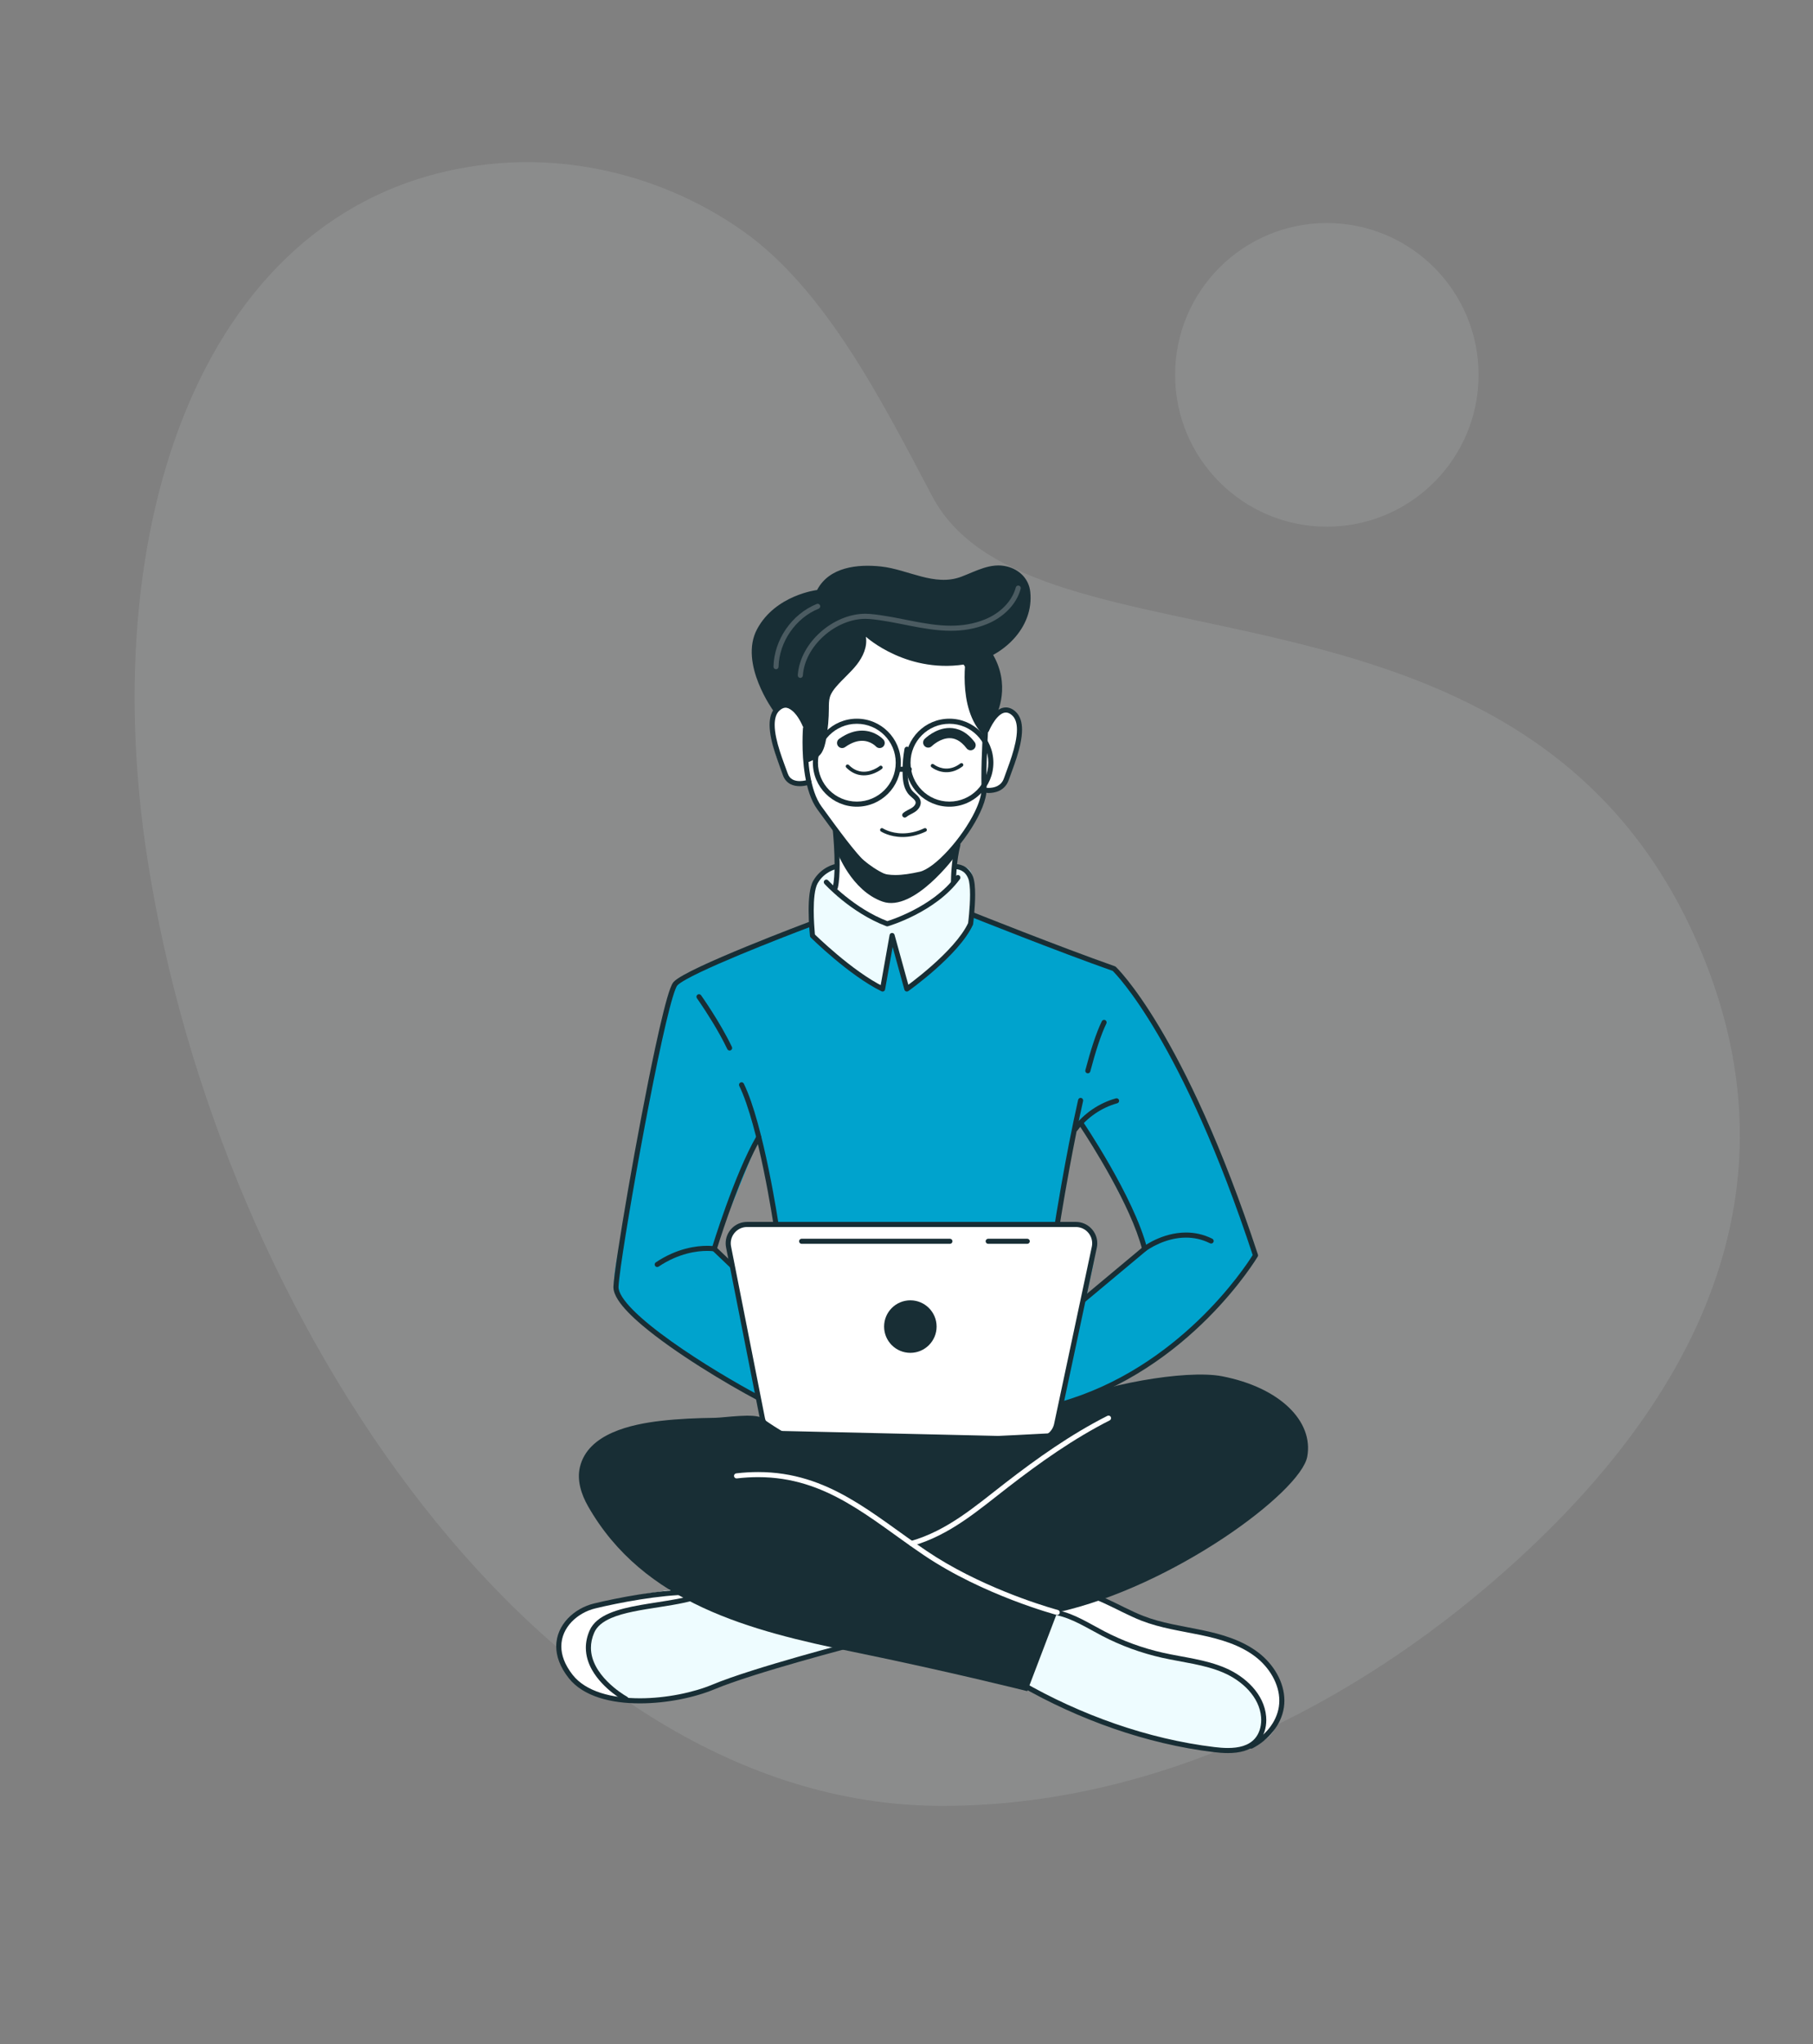 <?xml version="1.0" encoding="UTF-8" standalone="no"?>
<!DOCTYPE svg PUBLIC "-//W3C//DTD SVG 1.1//EN" "http://www.w3.org/Graphics/SVG/1.1/DTD/svg11.dtd">
<svg width="100%" height="100%" viewBox="0 0 1638 1846" version="1.1" xmlns="http://www.w3.org/2000/svg" xmlns:xlink="http://www.w3.org/1999/xlink" xml:space="preserve" xmlns:serif="http://www.serif.com/" style="fill-rule:evenodd;clip-rule:evenodd;stroke-linejoin:round;stroke-miterlimit:2;">
    <rect x="0" y="0" width="1638" height="1846" fill="#808080" stroke="none"/>
    <g transform="matrix(1,0,0,1,-1845,0)">
        <g id="closing" transform="matrix(1,0,0,1,-0.833,0)">
            <rect x="1845.83" y="0" width="1637.5" height="1845.83" style="fill:none;"/>
            <g transform="matrix(3.303,0,0,4.167,1967.46,145.437)">
                <path d="M426.089,166.943C377.344,83.47 245.138,113.2 218.134,72.595C204.306,51.805 188.838,27.706 166.401,15.174C145.012,3.226 120.212,-1.036 98.59,0.547C21.382,6.198 -11.354,75.278 3.482,151.137C23.274,252.329 112.978,355.696 219.546,356.42C275.282,356.798 328.494,336.875 370.235,308.709C370.548,308.499 370.859,308.288 371.17,308.076C412.869,279.691 463.304,230.675 426.089,166.943Z" style="fill:rgb(249,250,250);fill-opacity:0.1;fill-rule:nonzero;"/>
            </g>
            <g transform="matrix(4.167,0,0,4.167,1525.36,-179.995)">
                <path d="M266.401,398.304C266.401,398.304 237.4,406.621 233.352,408.055C229.668,409.356 219.685,412.853 212.195,411.772C211.455,411.662 210.739,411.508 210.054,411.308C202.465,409.048 199.056,406.94 198.064,402.164C197.06,397.377 200.844,393.88 204.484,391.629C208.124,389.379 227.87,387.029 227.87,387.029L232.635,388.43L232.646,388.43L266.401,398.304Z" style="fill:rgb(238,252,255);fill-rule:nonzero;"/>
            </g>
            <g transform="matrix(4.167,0,0,4.167,1525.36,-179.995)">
                <path d="M212.195,411.772C211.455,411.662 210.739,411.508 210.054,411.308C202.465,409.048 199.056,406.94 198.064,402.164C197.06,397.377 200.844,393.88 204.484,391.629C208.124,389.379 227.87,387.029 227.87,387.029L232.635,388.43C228.322,390.416 212.239,391.519 208.731,393.538C205.223,395.556 203.524,399.362 205.598,404.503C206.701,407.238 209.657,409.886 212.195,411.772Z" style="fill:white;fill-rule:nonzero;"/>
            </g>
            <g transform="matrix(4.167,0,0,4.167,1525.36,-179.995)">
                <path d="M261.898,398.951C261.897,398.952 256.448,400.364 249.917,402.228C243.382,404.094 235.778,406.406 231.409,408.232C227.309,409.949 221.33,411.214 215.644,411.212C212.62,411.213 209.677,410.855 207.144,410.038C204.61,409.221 202.496,407.951 201.072,406.142C199.309,403.902 198.613,401.814 198.612,399.962C198.613,397.906 199.471,396.102 200.828,394.67C202.184,393.24 204.039,392.204 205.961,391.739C210.866,390.547 220.043,388.767 226.601,388.769C227.837,388.769 228.978,388.832 229.973,388.971C230.274,389.013 230.553,388.802 230.595,388.501C230.637,388.199 230.426,387.92 230.125,387.878C229.062,387.73 227.874,387.666 226.601,387.666C219.86,387.669 210.67,389.463 205.701,390.667C203.576,391.183 201.547,392.312 200.028,393.91C198.511,395.505 197.508,397.59 197.509,399.962C197.508,402.098 198.323,404.437 200.206,406.825C201.807,408.856 204.128,410.225 206.806,411.088C209.486,411.952 212.533,412.315 215.644,412.315C221.494,412.313 227.566,411.032 231.835,409.25C236.102,407.464 243.705,405.148 250.22,403.289C253.478,402.359 256.467,401.541 258.643,400.956C260.818,400.371 262.173,400.02 262.176,400.019C262.471,399.943 262.648,399.642 262.572,399.347C262.495,399.052 262.194,398.875 261.9,398.951L261.898,398.951Z" style="fill:rgb(24,46,53);fill-rule:nonzero;"/>
            </g>
            <g transform="matrix(4.167,0,0,4.167,1525.36,-179.995)">
                <path d="M212.897,410.892L212.815,410.846C212.393,410.604 210.414,409.415 208.567,407.548C206.713,405.677 205.027,403.154 205.033,400.262C205.033,399.234 205.24,398.15 205.736,397.002C206.334,395.614 207.625,394.598 209.442,393.815C212.159,392.642 215.966,392.059 219.78,391.467C223.598,390.868 227.423,390.261 230.283,388.924C230.559,388.794 230.677,388.466 230.548,388.19C230.418,387.915 230.09,387.796 229.814,387.925C226.303,389.583 220.793,390.119 215.816,390.992C213.325,391.433 210.96,391.962 209.006,392.802C207.059,393.639 205.483,394.81 204.723,396.564C204.171,397.842 203.929,399.084 203.929,400.262C203.929,402.038 204.475,403.658 205.274,405.073C207.682,409.311 212.33,411.831 212.366,411.859C212.634,412.006 212.969,411.908 213.115,411.641C213.262,411.374 213.164,411.039 212.897,410.892Z" style="fill:rgb(24,46,53);fill-rule:nonzero;"/>
            </g>
            <g transform="matrix(4.167,0,0,4.167,1525.36,-179.995)">
                <path d="M354.726,413.118C354.429,416.085 353.381,418.931 350.381,420.696C348.384,421.877 345.538,422.582 341.468,422.538C331.297,422.406 312.18,415.137 312.18,415.137L294.277,405.242L303.587,390.504L306.135,386.467L312.72,387.945C312.72,387.945 318.17,391.034 323.652,393.493C329.135,395.954 342.438,396.471 347.127,400.266C351.814,404.051 355.234,408.176 354.726,413.118Z" style="fill:rgb(238,252,255);fill-rule:nonzero;"/>
            </g>
            <g transform="matrix(4.167,0,0,4.167,1525.36,-179.995)">
                <path d="M354.726,413.118C354.429,416.085 353.381,418.931 350.381,420.696C350.943,418.39 351.406,415.203 349.873,411.761C347.887,407.271 341.368,403.311 332.808,402.649C324.259,401.987 317.695,397.983 314.264,396.196C311.585,394.806 305.936,391.772 303.587,390.504L306.135,386.467L312.72,387.945C312.72,387.945 318.17,391.034 323.652,393.493C329.135,395.954 342.438,396.471 347.127,400.266C351.814,404.051 355.234,408.176 354.726,413.118Z" style="fill:white;fill-rule:nonzero;"/>
            </g>
            <g transform="matrix(4.167,0,0,4.167,1525.36,-179.995)">
                <path d="M297.97,408.494C310.773,415.829 325.413,421.111 340.082,422.877C341.064,422.996 342.101,423.085 343.139,423.085C344.365,423.085 345.595,422.961 346.739,422.602C347.883,422.244 348.945,421.642 349.787,420.696C350.96,419.377 351.461,417.624 351.461,415.916C351.461,415.665 351.45,415.415 351.429,415.167C351.219,412.725 350.089,410.554 348.482,408.773C346.873,406.991 344.786,405.585 342.6,404.645C338.253,402.782 333.537,402.35 329.083,401.348C324.649,400.354 320.343,398.779 316.313,396.677C313.109,395.01 309.939,392.92 306.234,392.131C305.416,391.958 304.566,391.869 303.713,391.869C302.189,391.869 300.657,392.153 299.292,392.767C297.929,393.381 296.73,394.333 295.921,395.657C295.762,395.917 295.844,396.257 296.104,396.416C296.363,396.575 296.703,396.493 296.862,396.233C297.541,395.124 298.547,394.314 299.745,393.773C300.942,393.233 302.327,392.971 303.713,392.972C304.488,392.972 305.264,393.053 306.006,393.21C309.441,393.933 312.536,395.945 315.803,397.655C319.918,399.801 324.314,401.409 328.842,402.425C333.39,403.44 338.035,403.88 342.165,405.659C344.218,406.54 346.181,407.868 347.663,409.512C349.146,411.158 350.145,413.107 350.33,415.261C350.349,415.478 350.358,415.697 350.358,415.916C350.359,417.413 349.912,418.901 348.964,419.962C348.273,420.736 347.406,421.236 346.409,421.55C345.413,421.863 344.29,421.982 343.139,421.982C342.164,421.982 341.169,421.898 340.214,421.782C325.718,420.038 311.205,414.806 298.518,407.537C298.254,407.385 297.917,407.477 297.765,407.741C297.614,408.006 297.705,408.343 297.97,408.494Z" style="fill:rgb(24,46,53);fill-rule:nonzero;"/>
            </g>
            <g transform="matrix(4.167,0,0,4.167,1525.36,-179.995)">
                <path d="M348.433,422.068C351.856,420.308 354.687,417.085 355.276,413.199C355.35,412.703 355.386,412.207 355.386,411.713C355.378,407.638 352.98,403.793 349.771,401.328C346.181,398.579 341.754,397.317 337.439,396.418C333.124,395.523 328.77,394.924 324.772,393.359C322.141,392.333 319.485,390.856 316.779,389.622C314.074,388.391 311.308,387.394 308.434,387.392C307.452,387.392 306.459,387.51 305.46,387.775C305.165,387.853 304.99,388.155 305.068,388.45C305.146,388.744 305.448,388.92 305.743,388.841C306.645,388.602 307.54,388.496 308.434,388.495C311.045,388.493 313.67,389.416 316.322,390.626C318.974,391.833 321.644,393.321 324.37,394.387C328.534,396.011 332.951,396.61 337.215,397.498C341.478,398.382 345.737,399.622 349.1,402.203C352.091,404.492 354.29,408.088 354.283,411.713C354.283,412.153 354.251,412.595 354.185,413.035C353.676,416.475 351.097,419.463 347.93,421.086C347.659,421.225 347.552,421.558 347.691,421.829C347.83,422.1 348.162,422.207 348.433,422.068Z" style="fill:rgb(24,46,53);fill-rule:nonzero;"/>
            </g>
            <g transform="matrix(4.167,0,0,4.167,1525.36,-179.995)">
                <path d="M312.764,324.097C311.716,324.637 315.776,313.386 313.845,310.838C311.915,308.278 306.135,308.532 306.135,308.532L306.632,305.455C306.698,305.112 310.062,287.86 310.062,287.86L311.198,286.504C311.198,286.504 322.979,306.701 325.087,313.816C325.087,313.816 312.246,324.097 312.764,324.097ZM236.606,309.227C234.378,310.804 235.569,316.927 235.569,316.927L231.774,313.585L241.295,290.177L245.354,308.146C245.354,308.146 238.835,307.661 236.606,309.227ZM318.446,253.101L288.154,241.574L287.779,241.43C287.779,241.43 287.889,240.625 287.978,239.456C288.166,237.04 288.264,233.102 287.129,231.767C285.441,229.793 280.653,231.447 275.987,229.307C271.321,227.167 262.683,230.995 262.683,230.995C262.683,230.995 256.45,229.847 253.705,234.348C252.304,237.977 252.789,243.383 252.789,243.383C252.789,243.383 252.591,243.46 252.216,243.593C248.608,244.938 228.972,252.329 224.814,255.297C220.225,258.551 215.151,291.92 213.518,301.715C211.885,311.521 208.985,320.347 210.463,323.722C211.93,327.087 233.032,343.336 245.167,347.527C257.301,351.73 300.354,350.495 300.354,350.495C300.354,350.495 301.06,350.306 302.307,349.91C309.588,347.571 335.423,337.941 349.123,315.228C349.123,315.228 335.852,271.7 318.446,253.101Z" style="fill:rgb(0,163,205);fill-rule:nonzero;"/>
            </g>
            <g transform="matrix(4.167,0,0,4.167,1525.36,-179.995)">
                <path d="M261.252,180.092L245.62,196.69C245.62,196.69 243.464,198.596 244.32,203.411C245.177,208.226 247.173,212.363 248.679,212.683C250.187,213.005 252.3,213.008 252.3,213.008C252.3,213.008 255.65,220.268 258.023,223.122C258.023,223.122 258.85,234.328 258.409,237.439C258.409,237.439 264.026,242.346 269.316,242.97C274.607,243.594 282.781,235.487 282.781,235.487L284.807,225.564C284.807,225.564 289.603,218.284 289.93,216.346C290.258,214.408 292.45,214.905 293.527,213.949C294.604,212.994 297.098,208.717 297.51,204.677C297.922,200.637 297.951,195.996 293.258,197.359C289.191,196.266 291.737,187.669 291.737,187.669L284.591,181.364L261.252,180.092Z" style="fill:white;fill-rule:nonzero;"/>
            </g>
            <g transform="matrix(4.167,0,0,4.167,1525.36,-179.995)">
                <path d="M287.971,239.552C287.973,239.521 287.976,239.488 287.978,239.456C288.166,237.04 288.264,233.102 287.129,231.767C288.283,233.118 288.162,237.144 287.971,239.552Z" style="fill:rgb(147,155,159);fill-rule:nonzero;"/>
            </g>
            <g transform="matrix(4.167,0,0,4.167,1525.36,-179.995)">
                <path d="M273.527,257.513L270.13,247.067L268.265,257.513C264.514,255.881 253.076,245.964 253.076,245.964C253.076,245.964 252.689,245.038 252.216,243.593C252.591,243.46 252.789,243.383 252.789,243.383C252.789,243.383 252.708,242.478 252.708,241.16C252.708,239.257 252.877,236.492 253.705,234.348C253.728,234.31 253.751,234.273 253.775,234.236C253.778,234.231 253.781,234.226 253.784,234.222C253.799,234.197 253.815,234.174 253.831,234.15C255.027,232.331 256.812,231.489 258.466,231.122C258.56,233.698 258.584,236.205 258.409,237.439C258.409,237.439 264.026,242.346 269.316,242.97C269.512,242.993 269.712,243.004 269.916,243.004C275.202,243.004 282.781,235.487 282.781,235.487L283.767,230.661C285.253,230.763 286.445,230.968 287.129,231.767C288.264,233.102 288.166,237.04 287.978,239.456L287.349,243.383L284.749,246.918C280.528,251.743 273.527,257.513 273.527,257.513Z" style="fill:rgb(238,252,255);fill-rule:nonzero;"/>
            </g>
            <g transform="matrix(4.167,0,0,4.167,1525.36,-179.995)">
                <path d="M269.916,243.004C269.712,243.004 269.512,242.993 269.316,242.97C264.026,242.346 258.409,237.439 258.409,237.439C258.584,236.205 258.56,233.698 258.466,231.122C259.362,230.923 260.22,230.864 260.926,230.864C261.972,230.864 262.683,230.995 262.683,230.995C262.683,230.995 267.959,228.657 272.491,228.657C273.758,228.657 274.968,228.84 275.987,229.307C278.763,230.58 281.583,230.51 283.767,230.661L282.781,235.487C282.781,235.487 275.202,243.004 269.916,243.004Z" style="fill:white;fill-rule:nonzero;"/>
            </g>
            <g transform="matrix(4.167,0,0,4.167,1525.36,-179.995)">
                <path d="M287.779,241.43C287.78,241.422 287.883,240.658 287.971,239.552C287.884,240.663 287.78,241.423 287.779,241.43Z" style="fill:rgb(67,183,134);fill-rule:nonzero;"/>
            </g>
            <g transform="matrix(4.167,0,0,4.167,1525.36,-179.995)">
                <path d="M284.749,246.918L287.349,243.383C286.805,244.408 285.876,245.629 284.749,246.918Z" style="fill:rgb(148,195,171);fill-rule:nonzero;"/>
            </g>
            <g transform="matrix(4.167,0,0,4.167,1525.36,-179.995)">
                <path d="M287.349,243.383L287.978,239.456C287.976,239.488 287.973,239.521 287.971,239.552C287.883,240.658 287.78,241.422 287.779,241.43L288.154,241.574C287.912,242.214 287.647,242.82 287.349,243.383Z" style="fill:rgb(148,195,171);fill-rule:nonzero;"/>
            </g>
            <g transform="matrix(4.167,0,0,4.167,1525.36,-179.995)">
                <path d="M239.607,330.661C239.607,330.661 226.016,319.817 220.413,319.817C214.82,319.817 215.813,318.019 220.413,310.838C225.012,303.645 229.981,279.445 229.981,279.445L228.459,259.189C232.775,264.483 238.565,281.83 241.235,290.324L240.12,293.065L239.671,294.169L231.774,313.585L235.569,316.927C235.569,316.927 235.251,315.293 235.251,313.496C235.251,311.814 235.529,309.99 236.606,309.227C237.982,308.26 240.993,308.075 243.096,308.075C244.399,308.075 245.354,308.146 245.354,308.146L241.571,291.401C242.28,293.681 242.695,295.096 242.695,295.096L247.406,310.838L238.558,321.615L239.607,330.661Z" style="fill:rgb(0,163,205);fill-rule:nonzero;"/>
            </g>
            <g transform="matrix(4.167,0,0,4.167,1525.36,-179.995)">
                <path d="M241.571,291.401C241.465,291.06 241.353,290.702 241.235,290.324L241.295,290.177L241.571,291.401Z" style="fill:rgb(205,205,205);fill-rule:nonzero;"/>
            </g>
            <g transform="matrix(4.167,0,0,4.167,1525.36,-179.995)">
                <path d="M257.475,223.178C257.475,223.179 257.497,223.409 257.534,223.817C257.642,225.04 257.858,227.838 257.858,230.558C257.859,232.368 257.759,234.152 257.484,235.366C257.418,235.664 257.605,235.959 257.903,236.025C258.2,236.092 258.495,235.905 258.561,235.608C258.867,234.237 258.959,232.411 258.961,230.558C258.961,226.857 258.573,223.076 258.571,223.066C258.54,222.763 258.269,222.542 257.967,222.573C257.664,222.604 257.443,222.875 257.475,223.178Z" style="fill:rgb(24,46,53);fill-rule:nonzero;"/>
            </g>
            <g transform="matrix(4.167,0,0,4.167,1525.36,-179.995)">
                <path d="M284.198,234.344L284.197,234.251C284.196,233.623 284.241,229.906 285.126,226.375C285.2,226.079 285.02,225.78 284.724,225.706C284.429,225.632 284.129,225.812 284.056,226.107C283.133,229.8 283.095,233.574 283.094,234.251L283.095,234.357C283.098,234.662 283.348,234.906 283.653,234.902C283.958,234.898 284.201,234.648 284.198,234.344Z" style="fill:rgb(24,46,53);fill-rule:nonzero;"/>
            </g>
            <g transform="matrix(4.167,0,0,4.167,1525.36,-179.995)">
                <path d="M285.488,186.764L285.539,186.828C285.796,187.159 286.988,188.732 288.106,190.763C289.228,192.79 290.257,195.287 290.25,197.375C290.25,197.489 290.247,197.602 290.241,197.714C290.015,201.915 289.688,206.819 289.688,211.745C289.688,212.525 289.696,213.306 289.714,214.085L289.715,214.193C289.72,215.476 289.182,217.225 288.272,219.096C286.91,221.906 284.733,225.006 282.475,227.476C281.347,228.711 280.198,229.789 279.13,230.597C278.065,231.406 277.073,231.936 276.32,232.1C274.415,232.524 272.635,232.812 271.019,232.811C268.648,232.805 266.666,232.216 264.979,230.537C262,227.56 258.976,223.361 255.026,217.96C253.762,216.239 252.987,213.717 252.554,211.148C252.117,208.578 252.01,205.965 252.011,204.046C252.011,203.151 252.034,202.406 252.057,201.887C252.08,201.367 252.103,201.08 252.102,201.079C252.126,200.775 251.899,200.51 251.595,200.486C251.292,200.462 251.026,200.689 251.003,200.993C251.002,201.004 250.908,202.217 250.908,204.046C250.908,206.006 251.015,208.672 251.466,211.332C251.921,213.993 252.707,216.652 254.136,218.612C258.084,224.008 261.12,228.236 264.199,231.317C266.11,233.236 268.47,233.921 271.019,233.915C272.765,233.914 274.616,233.608 276.559,233.177C277.905,232.87 279.391,231.893 280.949,230.532C283.277,228.487 285.719,225.547 287.6,222.556C288.539,221.06 289.338,219.552 289.906,218.13C290.473,216.707 290.816,215.373 290.818,214.193L290.817,214.059C290.799,213.29 290.791,212.518 290.791,211.745C290.791,206.867 291.115,201.985 291.342,197.774C291.35,197.641 291.353,197.509 291.353,197.375C291.345,194.781 290.078,191.994 288.84,189.816C287.597,187.642 286.362,186.091 286.351,186.077C286.161,185.838 285.814,185.799 285.576,185.989C285.338,186.178 285.298,186.525 285.488,186.764Z" style="fill:rgb(24,46,53);fill-rule:nonzero;"/>
            </g>
            <g transform="matrix(4.167,0,0,4.167,1525.36,-179.995)">
                <path d="M273.016,205.455C272.738,207.023 272.598,208.616 272.598,210.208C272.598,210.45 272.601,210.692 272.608,210.933C272.654,212.472 272.859,214.246 274.083,215.509C274.409,215.839 274.758,216.1 275.01,216.352C275.267,216.608 275.401,216.819 275.43,217.041L275.436,217.132C275.436,217.308 275.366,217.504 275.218,217.708C275.072,217.909 274.854,218.104 274.624,218.251L274.623,218.251C274.098,218.597 273.364,218.839 272.708,219.399C272.478,219.599 272.454,219.948 272.654,220.177C272.854,220.407 273.202,220.431 273.432,220.231C273.86,219.848 274.532,219.61 275.218,219.18C275.547,218.969 275.862,218.696 276.11,218.357C276.355,218.02 276.538,217.603 276.539,217.132L276.523,216.894C276.443,216.313 276.111,215.891 275.787,215.57C275.458,215.245 275.112,214.985 274.87,214.737C273.986,213.851 273.744,212.373 273.71,210.904C273.704,210.672 273.701,210.44 273.701,210.208C273.701,208.68 273.835,207.152 274.102,205.648C274.156,205.348 273.956,205.062 273.656,205.009C273.356,204.955 273.07,205.155 273.016,205.455Z" style="fill:rgb(24,46,53);fill-rule:nonzero;"/>
            </g>
            <g transform="matrix(4.167,0,0,4.167,1525.36,-179.995)">
                <path d="M278.939,204.882L278.748,204.691L278.937,204.884L278.939,204.882L278.748,204.691L278.937,204.884C278.956,204.865 279.432,204.406 280.153,203.975C280.876,203.539 281.83,203.15 282.793,203.154C283.352,203.156 283.92,203.272 284.529,203.593C285.137,203.916 285.794,204.454 286.47,205.344C286.838,205.829 287.53,205.924 288.015,205.556C288.5,205.188 288.595,204.496 288.227,204.01C287.395,202.912 286.495,202.137 285.562,201.644C284.631,201.149 283.676,200.946 282.793,200.948C281.204,200.953 279.872,201.562 278.931,202.136C277.988,202.716 277.421,203.282 277.379,203.322C276.948,203.753 276.948,204.452 277.379,204.882C277.81,205.313 278.508,205.313 278.939,204.882Z" style="fill:rgb(24,46,53);fill-rule:nonzero;"/>
            </g>
            <g transform="matrix(4.167,0,0,4.167,1525.36,-179.995)">
                <path d="M268.452,203.464C268.399,203.406 267.976,202.939 267.195,202.467C266.418,201.996 265.264,201.521 263.814,201.521C262.365,201.518 260.661,202.007 258.853,203.299C258.355,203.652 258.239,204.341 258.592,204.837C258.946,205.334 259.635,205.45 260.131,205.097C261.64,204.028 262.852,203.73 263.814,203.727C264.775,203.727 265.529,204.039 266.056,204.356C266.317,204.513 266.518,204.671 266.647,204.784L266.784,204.911L266.81,204.937L266.811,204.939L267.294,204.497L266.805,204.932L266.811,204.939L267.294,204.497L266.805,204.932C267.211,205.387 267.908,205.427 268.363,205.021C268.818,204.616 268.857,203.919 268.452,203.464Z" style="fill:rgb(24,46,53);fill-rule:nonzero;"/>
            </g>
            <g transform="matrix(4.167,0,0,4.167,1525.36,-179.995)">
                <path d="M258.409,227.786C258.409,227.786 261.458,236.19 268.267,238.573C275.077,240.957 284.118,228.587 284.118,228.587L283.645,226.978C283.645,226.978 277.721,234.676 271.131,233.363C264.54,232.051 258.023,223.122 258.023,223.122L258.409,227.786Z" style="fill:rgb(24,46,53);fill-rule:nonzero;"/>
            </g>
            <g transform="matrix(4.167,0,0,4.167,1525.36,-179.995)">
                <path d="M252.116,212.163L252.087,212.173C251.93,212.226 251.152,212.458 250.304,212.456C249.768,212.457 249.214,212.364 248.761,212.118C248.308,211.868 247.931,211.486 247.684,210.776C247.292,209.631 246.588,207.879 245.98,205.964C245.372,204.052 244.869,201.979 244.872,200.277C244.871,199.574 244.956,198.939 245.137,198.406C245.32,197.871 245.591,197.442 245.979,197.109C246.481,196.683 246.894,196.55 247.271,196.547C247.707,196.546 248.156,196.746 248.603,197.106C249.272,197.642 249.878,198.515 250.295,199.249C250.505,199.616 250.67,199.948 250.782,200.186C250.837,200.305 250.88,200.401 250.908,200.466L250.948,200.561C251.063,200.843 251.384,200.98 251.666,200.866C251.949,200.752 252.085,200.43 251.971,200.148C251.962,200.127 251.513,199.011 250.731,197.864C250.339,197.291 249.864,196.707 249.296,196.248C248.73,195.791 248.049,195.446 247.271,195.444C246.602,195.442 245.907,195.714 245.261,196.271C244.703,196.749 244.324,197.368 244.093,198.051C243.861,198.736 243.769,199.488 243.768,200.277C243.771,202.187 244.307,204.333 244.928,206.297C245.551,208.257 246.267,210.038 246.64,211.132C246.959,212.081 247.558,212.726 248.236,213.088C248.915,213.453 249.649,213.558 250.304,213.559C251.491,213.557 252.45,213.213 252.483,213.203C252.77,213.102 252.921,212.787 252.82,212.5C252.718,212.212 252.403,212.062 252.116,212.163Z" style="fill:rgb(24,46,53);fill-rule:nonzero;"/>
            </g>
            <g transform="matrix(4.167,0,0,4.167,1525.36,-179.995)">
                <path d="M290.149,214.949C290.174,214.954 290.603,215.039 291.227,215.039C291.876,215.038 292.743,214.949 293.583,214.544C294.422,214.143 295.225,213.389 295.632,212.182C296.005,211.088 296.721,209.307 297.343,207.347C297.964,205.383 298.5,203.237 298.503,201.327C298.502,200.538 298.41,199.786 298.178,199.101C297.947,198.417 297.568,197.799 297.01,197.321C296.364,196.764 295.669,196.492 295,196.494C294.222,196.495 293.541,196.841 292.976,197.297C292.125,197.988 291.477,198.954 291.018,199.752C290.563,200.55 290.307,201.182 290.301,201.197C290.187,201.48 290.323,201.801 290.606,201.915C290.888,202.03 291.21,201.893 291.324,201.611L291.341,201.57C291.432,201.352 291.895,200.303 292.587,199.343C292.931,198.863 293.333,198.408 293.752,198.091C294.173,197.771 294.591,197.597 295,197.597C295.377,197.6 295.79,197.733 296.292,198.159C296.68,198.492 296.951,198.921 297.134,199.456C297.315,199.989 297.4,200.624 297.399,201.327C297.402,203.029 296.899,205.102 296.291,207.014C295.684,208.929 294.979,210.681 294.588,211.826C294.265,212.756 293.723,213.244 293.102,213.551C292.482,213.853 291.771,213.937 291.227,213.936C290.966,213.936 290.745,213.918 290.591,213.9L290.417,213.876L290.375,213.869L290.366,213.867C290.068,213.807 289.777,214.001 289.717,214.299C289.657,214.598 289.85,214.889 290.149,214.949Z" style="fill:rgb(24,46,53);fill-rule:nonzero;"/>
            </g>
            <g transform="matrix(4.167,0,0,4.167,1525.36,-179.995)">
                <path d="M251.46,208.47C252.584,208.419 254.428,207.323 255.021,206.366C255.613,205.408 255.864,204.282 256.056,203.174C256.424,201.05 256.613,198.895 256.621,196.739C256.624,195.897 256.601,195.038 256.846,194.232C257.103,193.393 257.634,192.667 258.204,192C259.621,190.34 261.325,188.937 262.674,187.22C264.02,185.503 265.009,183.328 264.646,181.177C264.646,181.177 273.851,189.591 287.12,186.989C294.263,185.588 301.12,179.319 300.285,171.44C299.988,168.636 297.927,166.62 295.252,165.954C291.72,165.076 288.548,166.959 285.348,168.165C279.515,170.365 273.808,166.588 267.916,165.954C262.876,165.412 256.69,166.037 254.066,171.048C254.066,171.048 245.013,172.111 241.049,179.546C237.083,186.981 244.621,197.274 244.621,197.274C244.621,197.274 247.654,193.601 251.553,201.036L251.46,208.47Z" style="fill:rgb(24,46,53);fill-rule:nonzero;"/>
            </g>
            <g transform="matrix(4.167,0,0,4.167,1525.36,-179.995)">
                <path d="M286.49,184.519C286.49,184.519 284.149,196.717 290.258,202.624C290.258,202.624 291.594,198.957 292.95,198.062C292.95,198.062 296.349,191.617 291.88,184.519C287.411,177.42 286.49,184.519 286.49,184.519Z" style="fill:rgb(24,46,53);fill-rule:nonzero;"/>
            </g>
            <g transform="matrix(4.167,0,0,4.167,1525.36,-179.995)">
                <path d="M250.431,190.099C250.418,190.099 250.406,190.098 250.393,190.097C250.089,190.077 249.86,189.814 249.88,189.51C250.126,185.93 252.071,182.614 254.796,180.184C257.523,177.756 261.048,176.195 264.55,176.192C264.884,176.192 265.218,176.207 265.551,176.236C271.558,176.774 277.339,178.783 283.051,178.783L283.081,178.783C285.556,178.782 288.016,178.413 290.502,177.402C293.602,176.141 296.308,173.638 297.147,170.493C297.213,170.247 297.436,170.085 297.679,170.085C297.726,170.085 297.775,170.091 297.823,170.104C298.117,170.183 298.291,170.485 298.212,170.78C297.244,174.358 294.265,177.057 290.918,178.423C288.283,179.497 285.668,179.886 283.086,179.886L283.081,179.886C277.105,179.878 271.29,177.844 265.454,177.335C265.154,177.308 264.853,177.295 264.55,177.295L264.54,177.295C261.375,177.295 258.075,178.736 255.53,181.008C252.977,183.281 251.197,186.366 250.981,189.585C250.961,189.876 250.719,190.099 250.431,190.099Z" style="fill:rgb(75,91,97);fill-rule:nonzero;"/>
            </g>
            <g transform="matrix(4.167,0,0,4.167,1525.36,-179.995)">
                <path d="M245.164,188.22L245.151,188.22C244.847,188.213 244.605,187.961 244.612,187.656C244.753,181.814 248.576,176.277 253.989,174.076C254.057,174.049 254.127,174.035 254.196,174.035C254.414,174.035 254.62,174.166 254.707,174.38C254.822,174.662 254.685,174.984 254.403,175.098C249.418,177.11 245.83,182.307 245.715,187.681C245.708,187.982 245.463,188.22 245.164,188.22Z" style="fill:rgb(75,91,97);fill-rule:nonzero;"/>
            </g>
            <g transform="matrix(4.167,0,0,4.167,1525.36,-179.995)">
                <path d="M255.659,234.721C255.691,234.749 261.305,240.957 269.078,243.901C269.191,243.943 269.311,243.948 269.427,243.914C269.449,243.907 272.016,243.163 275.244,241.52C278.472,239.874 282.37,237.336 285.036,233.688C285.216,233.442 285.162,233.097 284.916,232.918C284.67,232.738 284.325,232.792 284.145,233.038C281.644,236.468 277.884,238.941 274.744,240.537C273.175,241.335 271.763,241.917 270.747,242.298C270.238,242.488 269.829,242.628 269.548,242.72C269.407,242.766 269.299,242.8 269.226,242.823L269.12,242.855L269.273,243.385L269.468,242.869C265.738,241.461 262.478,239.234 260.16,237.359C259,236.422 258.075,235.573 257.443,234.961C257.126,234.655 256.883,234.407 256.719,234.238L256.535,234.044L256.476,233.98C256.271,233.754 255.922,233.737 255.696,233.942C255.471,234.147 255.454,234.495 255.659,234.721Z" style="fill:rgb(24,46,53);fill-rule:nonzero;"/>
            </g>
            <g transform="matrix(4.167,0,0,4.167,1525.36,-179.995)">
                <path d="M272.219,208.47L271.116,208.47C271.116,210.8 270.173,212.905 268.647,214.432C267.119,215.959 265.015,216.901 262.685,216.901C260.355,216.901 258.25,215.959 256.722,214.432C255.196,212.905 254.254,210.8 254.253,208.47C254.254,206.14 255.196,204.036 256.722,202.508C258.25,200.981 260.355,200.039 262.685,200.039C265.015,200.039 267.119,200.981 268.647,202.508C270.173,204.035 271.116,206.14 271.116,208.47L272.219,208.47C272.219,203.204 267.951,198.936 262.685,198.936C257.419,198.936 253.151,203.204 253.15,208.47C253.151,213.736 257.419,218.004 262.685,218.004C267.951,218.004 272.219,213.736 272.219,208.47Z" style="fill:rgb(24,46,53);fill-rule:nonzero;"/>
            </g>
            <g transform="matrix(4.167,0,0,4.167,1525.36,-179.995)">
                <path d="M292.289,208.47L291.185,208.47C291.185,210.8 290.242,212.904 288.716,214.432C287.188,215.959 285.084,216.901 282.754,216.901C280.424,216.901 278.32,215.959 276.792,214.432C275.266,212.905 274.323,210.8 274.323,208.47C274.323,206.14 275.266,204.035 276.792,202.508C278.32,200.981 280.424,200.039 282.754,200.039C285.084,200.039 287.188,200.981 288.716,202.508C290.242,204.036 291.185,206.14 291.185,208.47L292.289,208.47C292.288,203.204 288.019,198.936 282.754,198.936C277.488,198.936 273.22,203.204 273.22,208.47C273.22,213.736 277.488,218.004 282.754,218.004C288.019,218.004 292.288,213.736 292.289,208.47Z" style="fill:rgb(24,46,53);fill-rule:nonzero;"/>
            </g>
            <g transform="matrix(4.167,0,0,4.167,1525.36,-179.995)">
                <path d="M257.914,230.459C257.875,230.467 257.14,230.619 256.191,231.143C255.244,231.667 254.077,232.573 253.222,234.078C252.801,234.828 252.573,235.82 252.426,236.936C252.282,238.05 252.233,239.285 252.233,240.48C252.233,243.361 252.522,246.008 252.523,246.019C252.537,246.146 252.592,246.262 252.683,246.352C252.69,246.359 254.751,248.398 257.693,250.871C260.638,253.345 264.455,256.253 268.025,258.004C268.18,258.081 268.362,258.079 268.517,258C268.671,257.922 268.78,257.776 268.81,257.605L270.445,248.41L272.997,257.655C273.045,257.828 273.175,257.969 273.344,258.029C273.512,258.089 273.701,258.062 273.848,257.96C273.858,257.951 276.576,256.029 279.68,253.286C282.784,250.536 286.276,246.995 287.849,243.616L287.895,243.455C287.896,243.443 288.334,240.082 288.334,237.062C288.329,235.545 288.238,234.135 287.861,233.161C287.368,231.897 286.53,231.186 285.781,230.833C285.031,230.476 284.38,230.448 284.164,230.447L284.09,230.449C283.785,230.465 283.551,230.724 283.567,231.028C283.583,231.332 283.842,231.566 284.146,231.551L284.142,231.475L284.144,231.551L284.146,231.551L284.142,231.475L284.144,231.551L284.164,231.551C284.274,231.55 284.768,231.57 285.305,231.828C285.843,232.09 286.435,232.561 286.835,233.565C287.111,234.243 287.236,235.61 287.231,237.062C287.231,238.521 287.124,240.089 287.016,241.288C286.962,241.887 286.909,242.395 286.868,242.752C286.828,243.11 286.801,243.313 286.801,243.314L287.348,243.385L286.848,243.153C285.425,246.244 282.007,249.765 278.95,252.459C277.422,253.81 275.984,254.962 274.93,255.775C274.403,256.181 273.972,256.503 273.673,256.723C273.374,256.943 273.211,257.059 273.211,257.059L273.529,257.509L274.061,257.362L270.861,245.768C270.792,245.519 270.561,245.352 270.303,245.364C270.045,245.376 269.831,245.564 269.786,245.818L267.724,257.413L268.267,257.509L268.51,257.013C265.09,255.338 261.308,252.471 258.403,250.027C256.949,248.805 255.711,247.688 254.838,246.878C254.401,246.473 254.055,246.144 253.82,245.918C253.584,245.691 253.459,245.568 253.459,245.568L253.071,245.96L253.619,245.9C253.619,245.9 253.602,245.741 253.575,245.453C253.496,244.589 253.336,242.587 253.336,240.48C253.336,239.317 253.385,238.121 253.52,237.077C253.652,236.035 253.883,235.141 254.181,234.623C254.916,233.33 255.91,232.561 256.726,232.108C257.133,231.883 257.493,231.739 257.749,231.652C257.877,231.609 257.976,231.58 258.044,231.562L258.117,231.544L258.133,231.54C258.431,231.48 258.624,231.189 258.564,230.89C258.502,230.592 258.212,230.399 257.914,230.459Z" style="fill:rgb(24,46,53);fill-rule:nonzero;"/>
            </g>
            <g transform="matrix(4.167,0,0,4.167,1525.36,-179.995)">
                <path d="M245.709,308.454C245.708,308.447 244.906,303.066 243.568,296.58C242.226,290.088 240.365,282.515 238.185,278.029C238.052,277.755 237.722,277.641 237.448,277.774C237.174,277.908 237.06,278.238 237.193,278.512C239.284,282.796 241.16,290.354 242.488,296.803C243.154,300.029 243.686,302.985 244.053,305.132C244.236,306.206 244.377,307.078 244.473,307.681C244.569,308.284 244.618,308.615 244.618,308.616C244.663,308.918 244.944,309.125 245.245,309.081C245.546,309.036 245.754,308.755 245.709,308.454Z" style="fill:rgb(24,46,53);fill-rule:nonzero;"/>
            </g>
            <g transform="matrix(4.167,0,0,4.167,1525.36,-179.995)">
                <path d="M228.01,259.509C228.01,259.51 228.259,259.858 228.677,260.473C229.93,262.312 232.686,266.515 234.6,270.537C234.731,270.812 235.06,270.929 235.336,270.798C235.611,270.667 235.727,270.338 235.596,270.062C232.981,264.574 228.916,258.883 228.908,258.868C228.731,258.62 228.386,258.562 228.138,258.74C227.89,258.917 227.833,259.262 228.01,259.509Z" style="fill:rgb(24,46,53);fill-rule:nonzero;"/>
            </g>
            <g transform="matrix(4.167,0,0,4.167,1525.36,-179.995)">
                <path d="M313.299,275.377C314.422,271.113 315.621,267.373 316.789,264.986C316.923,264.713 316.81,264.382 316.536,264.248C316.262,264.115 315.932,264.228 315.798,264.502C314.568,267.021 313.367,270.795 312.232,275.096C312.154,275.39 312.33,275.692 312.625,275.769C312.919,275.847 313.221,275.671 313.299,275.377Z" style="fill:rgb(24,46,53);fill-rule:nonzero;"/>
            </g>
            <g transform="matrix(4.167,0,0,4.167,1525.36,-179.995)">
                <path d="M306.678,308.621C306.679,308.618 306.823,307.702 307.082,306.133C307.861,301.425 309.679,290.865 311.741,281.776C311.808,281.479 311.622,281.184 311.325,281.116C311.028,281.049 310.732,281.235 310.665,281.532C307.904,293.704 305.59,308.443 305.589,308.449C305.541,308.75 305.747,309.033 306.048,309.08C306.349,309.127 306.631,308.921 306.678,308.621Z" style="fill:rgb(24,46,53);fill-rule:nonzero;"/>
            </g>
            <g transform="matrix(4.167,0,0,4.167,1525.36,-179.995)">
                <path d="M310.5,288.186C312.629,285.343 315.727,283.224 319.149,282.272C319.442,282.191 319.614,281.887 319.532,281.593C319.45,281.3 319.146,281.128 318.853,281.21C315.191,282.23 311.897,284.483 309.617,287.525C309.434,287.768 309.484,288.114 309.728,288.297C309.971,288.479 310.317,288.43 310.5,288.186Z" style="fill:rgb(24,46,53);fill-rule:nonzero;"/>
            </g>
            <g transform="matrix(4.167,0,0,4.167,1525.36,-179.995)">
                <path d="M287.578,241.942C287.582,241.943 306.219,249.388 318.268,253.624L318.451,253.103L318.073,253.505L318.109,253.539C318.915,254.327 333.243,268.764 348.594,315.402L349.118,315.229L348.644,314.947C348.644,314.948 348.591,315.036 348.48,315.213C346.818,317.883 332.464,339.726 306.767,347C306.474,347.084 306.304,347.388 306.387,347.682C306.47,347.975 306.775,348.145 307.068,348.062C334.968,340.135 349.556,315.557 349.592,315.511C349.674,315.374 349.692,315.208 349.642,315.057C333.753,266.783 318.91,252.778 318.829,252.702L318.634,252.583C312.63,250.473 304.966,247.555 298.805,245.166C295.725,243.972 293.02,242.91 291.086,242.146C289.151,241.382 287.991,240.919 287.988,240.917C287.705,240.804 287.384,240.942 287.271,241.225C287.158,241.508 287.295,241.829 287.578,241.942Z" style="fill:rgb(24,46,53);fill-rule:nonzero;"/>
            </g>
            <g transform="matrix(4.167,0,0,4.167,1525.36,-179.995)">
                <path d="M312.075,325.396L325.437,314.239L325.084,313.815L325.417,314.254L325.454,314.228C325.856,313.928 329.53,311.376 334.05,311.384C335.701,311.385 337.466,311.717 339.258,312.612C339.53,312.749 339.862,312.638 339.998,312.366C340.134,312.093 340.024,311.762 339.751,311.626C337.796,310.647 335.849,310.281 334.05,310.281C328.788,310.292 324.797,313.348 324.75,313.376L324.73,313.392L311.368,324.549C311.134,324.744 311.103,325.092 311.298,325.326C311.493,325.56 311.841,325.591 312.075,325.396Z" style="fill:rgb(24,46,53);fill-rule:nonzero;"/>
            </g>
            <g transform="matrix(4.167,0,0,4.167,1525.36,-179.995)">
                <path d="M310.747,286.816C310.747,286.817 310.917,287.067 311.223,287.531C312.295,289.157 315.02,293.381 317.781,298.394C320.542,303.404 323.337,309.215 324.549,313.952C324.625,314.247 324.926,314.425 325.221,314.35C325.516,314.274 325.694,313.973 325.618,313.678C324.176,308.067 320.689,301.223 317.562,295.752C314.434,290.284 311.664,286.204 311.659,286.197C311.488,285.945 311.145,285.879 310.893,286.05C310.641,286.221 310.575,286.564 310.747,286.816Z" style="fill:rgb(24,46,53);fill-rule:nonzero;"/>
            </g>
            <g transform="matrix(4.167,0,0,4.167,1525.36,-179.995)">
                <path d="M236.07,317.145L232.16,313.416C232.08,313.34 231.983,313.291 231.874,313.272C231.848,313.267 231.239,313.163 230.205,313.163C227.963,313.162 223.704,313.658 219.094,316.749C218.84,316.918 218.773,317.261 218.942,317.514C219.112,317.767 219.455,317.835 219.708,317.665C224.098,314.722 228.12,314.267 230.205,314.266C230.685,314.266 231.061,314.29 231.314,314.314C231.441,314.326 231.537,314.338 231.599,314.346L231.667,314.356L231.684,314.359L231.779,313.815L231.398,314.214L235.309,317.943C235.529,318.153 235.878,318.145 236.088,317.924C236.299,317.704 236.29,317.355 236.07,317.145Z" style="fill:rgb(24,46,53);fill-rule:nonzero;"/>
            </g>
            <g transform="matrix(4.167,0,0,4.167,1525.36,-179.995)">
                <path d="M232.307,313.976C232.307,313.975 232.382,313.73 232.523,313.279C233.019,311.702 234.326,307.639 236.03,303.077C237.732,298.517 239.837,293.452 241.903,289.902C242.056,289.639 241.967,289.301 241.704,289.148C241.441,288.995 241.103,289.084 240.95,289.347C238.521,293.526 236.107,299.587 234.287,304.621C232.47,309.653 231.253,313.649 231.251,313.655C231.163,313.946 231.327,314.254 231.618,314.343C231.91,314.432 232.218,314.267 232.307,313.976Z" style="fill:rgb(24,46,53);fill-rule:nonzero;"/>
            </g>
            <g transform="matrix(4.167,0,0,4.167,1525.36,-179.995)">
                <path d="M252.591,242.868C252.588,242.869 245.882,245.385 238.841,248.27C235.321,249.713 231.717,251.247 228.819,252.609C227.37,253.29 226.097,253.928 225.093,254.494C224.086,255.067 223.361,255.539 222.934,256.005C222.669,256.314 222.488,256.725 222.254,257.328C221.412,259.555 220.257,264.278 218.965,270.27C217.031,279.249 214.816,291.027 213.06,301.132C212.183,306.184 211.42,310.817 210.864,314.473C210.309,318.136 209.961,320.796 209.911,321.988L209.909,322.108C209.913,323 210.29,323.915 210.905,324.882C211.988,326.57 213.848,328.442 216.179,330.415C223.167,336.32 234.406,343.064 241.169,346.639C241.438,346.781 241.772,346.678 241.914,346.409C242.056,346.14 241.954,345.806 241.684,345.664C236.577,342.965 228.846,338.411 222.417,333.824C219.202,331.531 216.311,329.228 214.246,327.161C213.214,326.128 212.388,325.154 211.835,324.288C211.277,323.421 211.008,322.666 211.012,322.108L211.013,322.033C211.043,321.275 211.227,319.689 211.529,317.538C212.589,309.995 215.104,295.364 217.639,282.313C218.907,275.787 220.18,269.653 221.278,265C221.827,262.674 222.332,260.717 222.768,259.275C222.986,258.553 223.186,257.96 223.362,257.521C223.532,257.086 223.702,256.792 223.755,256.742C223.985,256.477 224.673,255.993 225.635,255.455C229.024,253.542 235.883,250.639 241.865,248.233C244.859,247.029 247.638,245.945 249.668,245.163C251.698,244.381 252.975,243.902 252.979,243.901C253.264,243.794 253.408,243.476 253.301,243.191C253.194,242.906 252.876,242.761 252.591,242.868Z" style="fill:rgb(24,46,53);fill-rule:nonzero;"/>
            </g>
            <g transform="matrix(4.167,0,0,4.167,1525.36,-179.995)">
                <path d="M303.858,356.614L242.84,356.614C242.051,356.614 241.41,355.973 241.41,355.183C241.41,354.393 242.051,353.753 242.84,353.753L303.858,353.753C304.648,353.753 305.288,354.393 305.288,355.183C305.288,355.973 304.648,356.614 303.858,356.614Z" style="fill:rgb(24,46,53);fill-rule:nonzero;"/>
            </g>
            <g transform="matrix(4.167,0,0,4.167,1525.36,-179.995)">
                <path d="M305.994,351.872L314.171,313.472C314.712,310.93 312.773,308.535 310.174,308.535L238.883,308.535C236.308,308.535 234.375,310.888 234.874,313.413L242.205,350.534C242.576,352.415 244.204,353.784 246.12,353.828L301.903,355.105C303.867,355.15 305.585,353.793 305.994,351.872Z" style="fill:white;fill-rule:nonzero;"/>
            </g>
            <g transform="matrix(4.167,0,0,4.167,1525.36,-179.995)">
                <path d="M305.994,351.872L306.533,351.987L314.71,313.587C314.78,313.26 314.813,312.934 314.813,312.613C314.813,310.115 312.788,307.986 310.174,307.983L238.883,307.983C236.273,307.986 234.244,310.111 234.243,312.613C234.243,312.911 234.272,313.215 234.333,313.52L241.664,350.641C242.085,352.775 243.933,354.329 246.107,354.379L301.89,355.657L301.998,355.658C304.182,355.658 306.076,354.132 306.533,351.987L305.994,351.872L305.454,351.757C305.106,353.392 303.662,354.555 301.998,354.555L301.916,354.554L246.132,353.277C244.475,353.239 243.067,352.054 242.746,350.427L235.415,313.306C235.369,313.072 235.346,312.84 235.346,312.613C235.346,311.663 235.732,310.781 236.369,310.136C237.007,309.491 237.885,309.087 238.883,309.087L310.174,309.087C311.173,309.087 312.051,309.492 312.689,310.137C313.325,310.783 313.71,311.665 313.71,312.613C313.71,312.857 313.685,313.106 313.631,313.358L305.454,351.757L305.994,351.872Z" style="fill:rgb(24,46,53);fill-rule:nonzero;"/>
            </g>
            <g transform="matrix(4.167,0,0,4.167,1525.36,-179.995)">
                <path d="M279.977,330.664C279.977,333.807 277.428,336.355 274.285,336.355C271.142,336.355 268.594,333.807 268.594,330.664C268.594,327.52 271.142,324.972 274.285,324.972C277.428,324.972 279.977,327.52 279.977,330.664Z" style="fill:rgb(24,46,53);fill-rule:nonzero;"/>
            </g>
            <g transform="matrix(4.167,0,0,4.167,1525.36,-179.995)">
                <path d="M291.163,312.731L299.634,312.731C299.938,312.731 300.185,312.484 300.185,312.18C300.185,311.875 299.938,311.628 299.634,311.628L291.163,311.628C290.858,311.628 290.611,311.875 290.611,312.18C290.611,312.484 290.858,312.731 291.163,312.731Z" style="fill:rgb(24,46,53);fill-rule:nonzero;"/>
            </g>
            <g transform="matrix(4.167,0,0,4.167,1525.36,-179.995)">
                <path d="M250.714,312.731L282.866,312.731C283.171,312.731 283.418,312.484 283.418,312.18C283.418,311.875 283.171,311.628 282.866,311.628L250.714,311.628C250.409,311.628 250.162,311.875 250.162,312.18C250.162,312.484 250.409,312.731 250.714,312.731Z" style="fill:rgb(24,46,53);fill-rule:nonzero;"/>
            </g>
            <g transform="matrix(4.167,0,0,4.167,1525.36,-179.995)">
                <path d="M306.134,392.608L299.634,409.667C299.634,409.667 283.061,405.489 261.825,401.138C239.622,396.588 216.431,390.697 204.402,369.593C202.935,367.019 201.959,363.979 202.646,361.098C204.382,353.808 213.865,351.83 220.115,351.1C224.039,350.642 227.999,350.49 231.946,350.435C233.959,350.407 240.597,349.352 242.205,350.534C242.205,350.535 246.371,353.6 249.921,355.107C253.47,356.614 305.288,353.753 305.288,353.753C305.288,353.753 306.829,350.5 306.918,347.531C315.063,343.391 333.925,339.885 341.894,341.433C354.427,343.871 361.737,351.181 360.344,358.84C358.952,366.499 331.296,387.038 306.134,392.608Z" style="fill:rgb(24,46,53);fill-rule:nonzero;"/>
            </g>
            <g transform="matrix(4.167,0,0,4.167,1525.36,-179.995)">
                <path d="M306.275,392.075C306.274,392.075 306.036,392.012 305.584,391.882C302.42,390.974 288.98,386.828 277.8,379.27C271.964,375.329 266.681,371.074 260.928,367.785C255.18,364.498 248.945,362.186 241.277,362.188C239.756,362.188 238.179,362.279 236.539,362.47C236.236,362.505 236.019,362.779 236.054,363.081C236.09,363.384 236.363,363.6 236.666,363.565C238.265,363.379 239.799,363.291 241.277,363.291C248.719,363.293 254.731,365.516 260.381,368.743C266.031,371.969 271.299,376.208 277.182,380.184C290.166,388.952 305.963,393.131 305.992,393.141C306.287,393.219 306.589,393.044 306.667,392.75C306.745,392.455 306.569,392.153 306.275,392.075Z" style="fill:white;fill-rule:nonzero;"/>
            </g>
            <g transform="matrix(4.167,0,0,4.167,1525.36,-179.995)">
                <path d="M274.681,378.205C282.964,375.816 288.992,370.487 295.501,365.454C302.404,360.109 309.691,354.945 317.506,350.992C317.777,350.854 317.886,350.523 317.749,350.251C317.611,349.979 317.279,349.87 317.008,350.008C309.094,354.011 301.754,359.217 294.826,364.581C288.279,369.655 282.364,374.849 274.376,377.145C274.083,377.229 273.914,377.534 273.998,377.827C274.082,378.12 274.388,378.289 274.681,378.205Z" style="fill:white;fill-rule:nonzero;"/>
            </g>
            <g transform="matrix(4.167,0,0,4.167,1525.36,-179.995)">
                <path d="M271.668,210.443L274.054,210.443C274.359,210.443 274.606,210.196 274.606,209.891C274.606,209.587 274.359,209.34 274.054,209.34L271.668,209.34C271.363,209.34 271.116,209.587 271.116,209.891C271.116,210.196 271.363,210.443 271.668,210.443Z" style="fill:rgb(24,46,53);fill-rule:nonzero;"/>
            </g>
            <g transform="matrix(3.285,0,0,3.285,926.039,-216.962)">
                <path d="M522.271,294.589C522.322,294.621 524.59,296.125 528.246,296.127C530.072,296.128 532.241,295.748 534.625,294.625C534.875,294.508 534.982,294.21 534.865,293.96C534.747,293.71 534.449,293.603 534.199,293.72C531.947,294.78 529.934,295.127 528.246,295.127C526.558,295.127 525.192,294.778 524.252,294.431C523.783,294.257 523.419,294.085 523.177,293.957C523.056,293.894 522.965,293.841 522.906,293.806L522.841,293.766L522.826,293.757C522.596,293.603 522.286,293.666 522.133,293.895C521.979,294.125 522.042,294.436 522.271,294.589Z" style="fill:rgb(24,46,53);fill-rule:nonzero;"/>
            </g>
            <g transform="matrix(3.209,0.702,0.702,-3.209,765.368,1224.98)">
                <path d="M523.758,279.954C523.74,279.931 523.168,279.209 522.161,278.479C521.156,277.751 519.702,277.004 517.931,277.003C516.753,277.002 515.448,277.342 514.099,278.207C513.866,278.355 513.797,278.665 513.947,278.897C514.096,279.13 514.405,279.198 514.638,279.049C515.844,278.278 516.943,278.004 517.931,278.003C519.411,278.001 520.674,278.636 521.575,279.289C522.024,279.614 522.379,279.941 522.619,280.184C522.739,280.306 522.831,280.407 522.891,280.475L522.956,280.553L522.974,280.575C523.146,280.791 523.461,280.828 523.677,280.657C523.893,280.485 523.931,280.171 523.758,279.954Z" style="fill:rgb(24,46,53);fill-rule:nonzero;"/>
            </g>
            <g transform="matrix(3.095,-1.104,-1.104,-3.095,1344.65,2149.27)">
                <path d="M534.637,280.726L534.638,280.724C534.669,280.673 535.092,280.009 535.894,279.373C536.699,278.737 537.865,278.129 539.439,278.128C540.091,278.128 540.816,278.233 541.623,278.491C541.886,278.575 542.167,278.43 542.252,278.167C542.336,277.904 542.191,277.622 541.928,277.538C541.03,277.251 540.198,277.128 539.439,277.128C537.537,277.127 536.112,277.899 535.184,278.661C534.253,279.425 533.799,280.179 533.779,280.211C533.637,280.448 533.714,280.755 533.951,280.897C534.188,281.039 534.495,280.963 534.637,280.726Z" style="fill:rgb(24,46,53);fill-rule:nonzero;"/>
            </g>
            <g transform="matrix(1,0,0,1,-89.976,-194.412)">
                <circle cx="3134.58" cy="532.902" r="137.088" style="fill:rgb(249,250,250);fill-opacity:0.1;"/>
            </g>
        </g>
    </g>
</svg>
